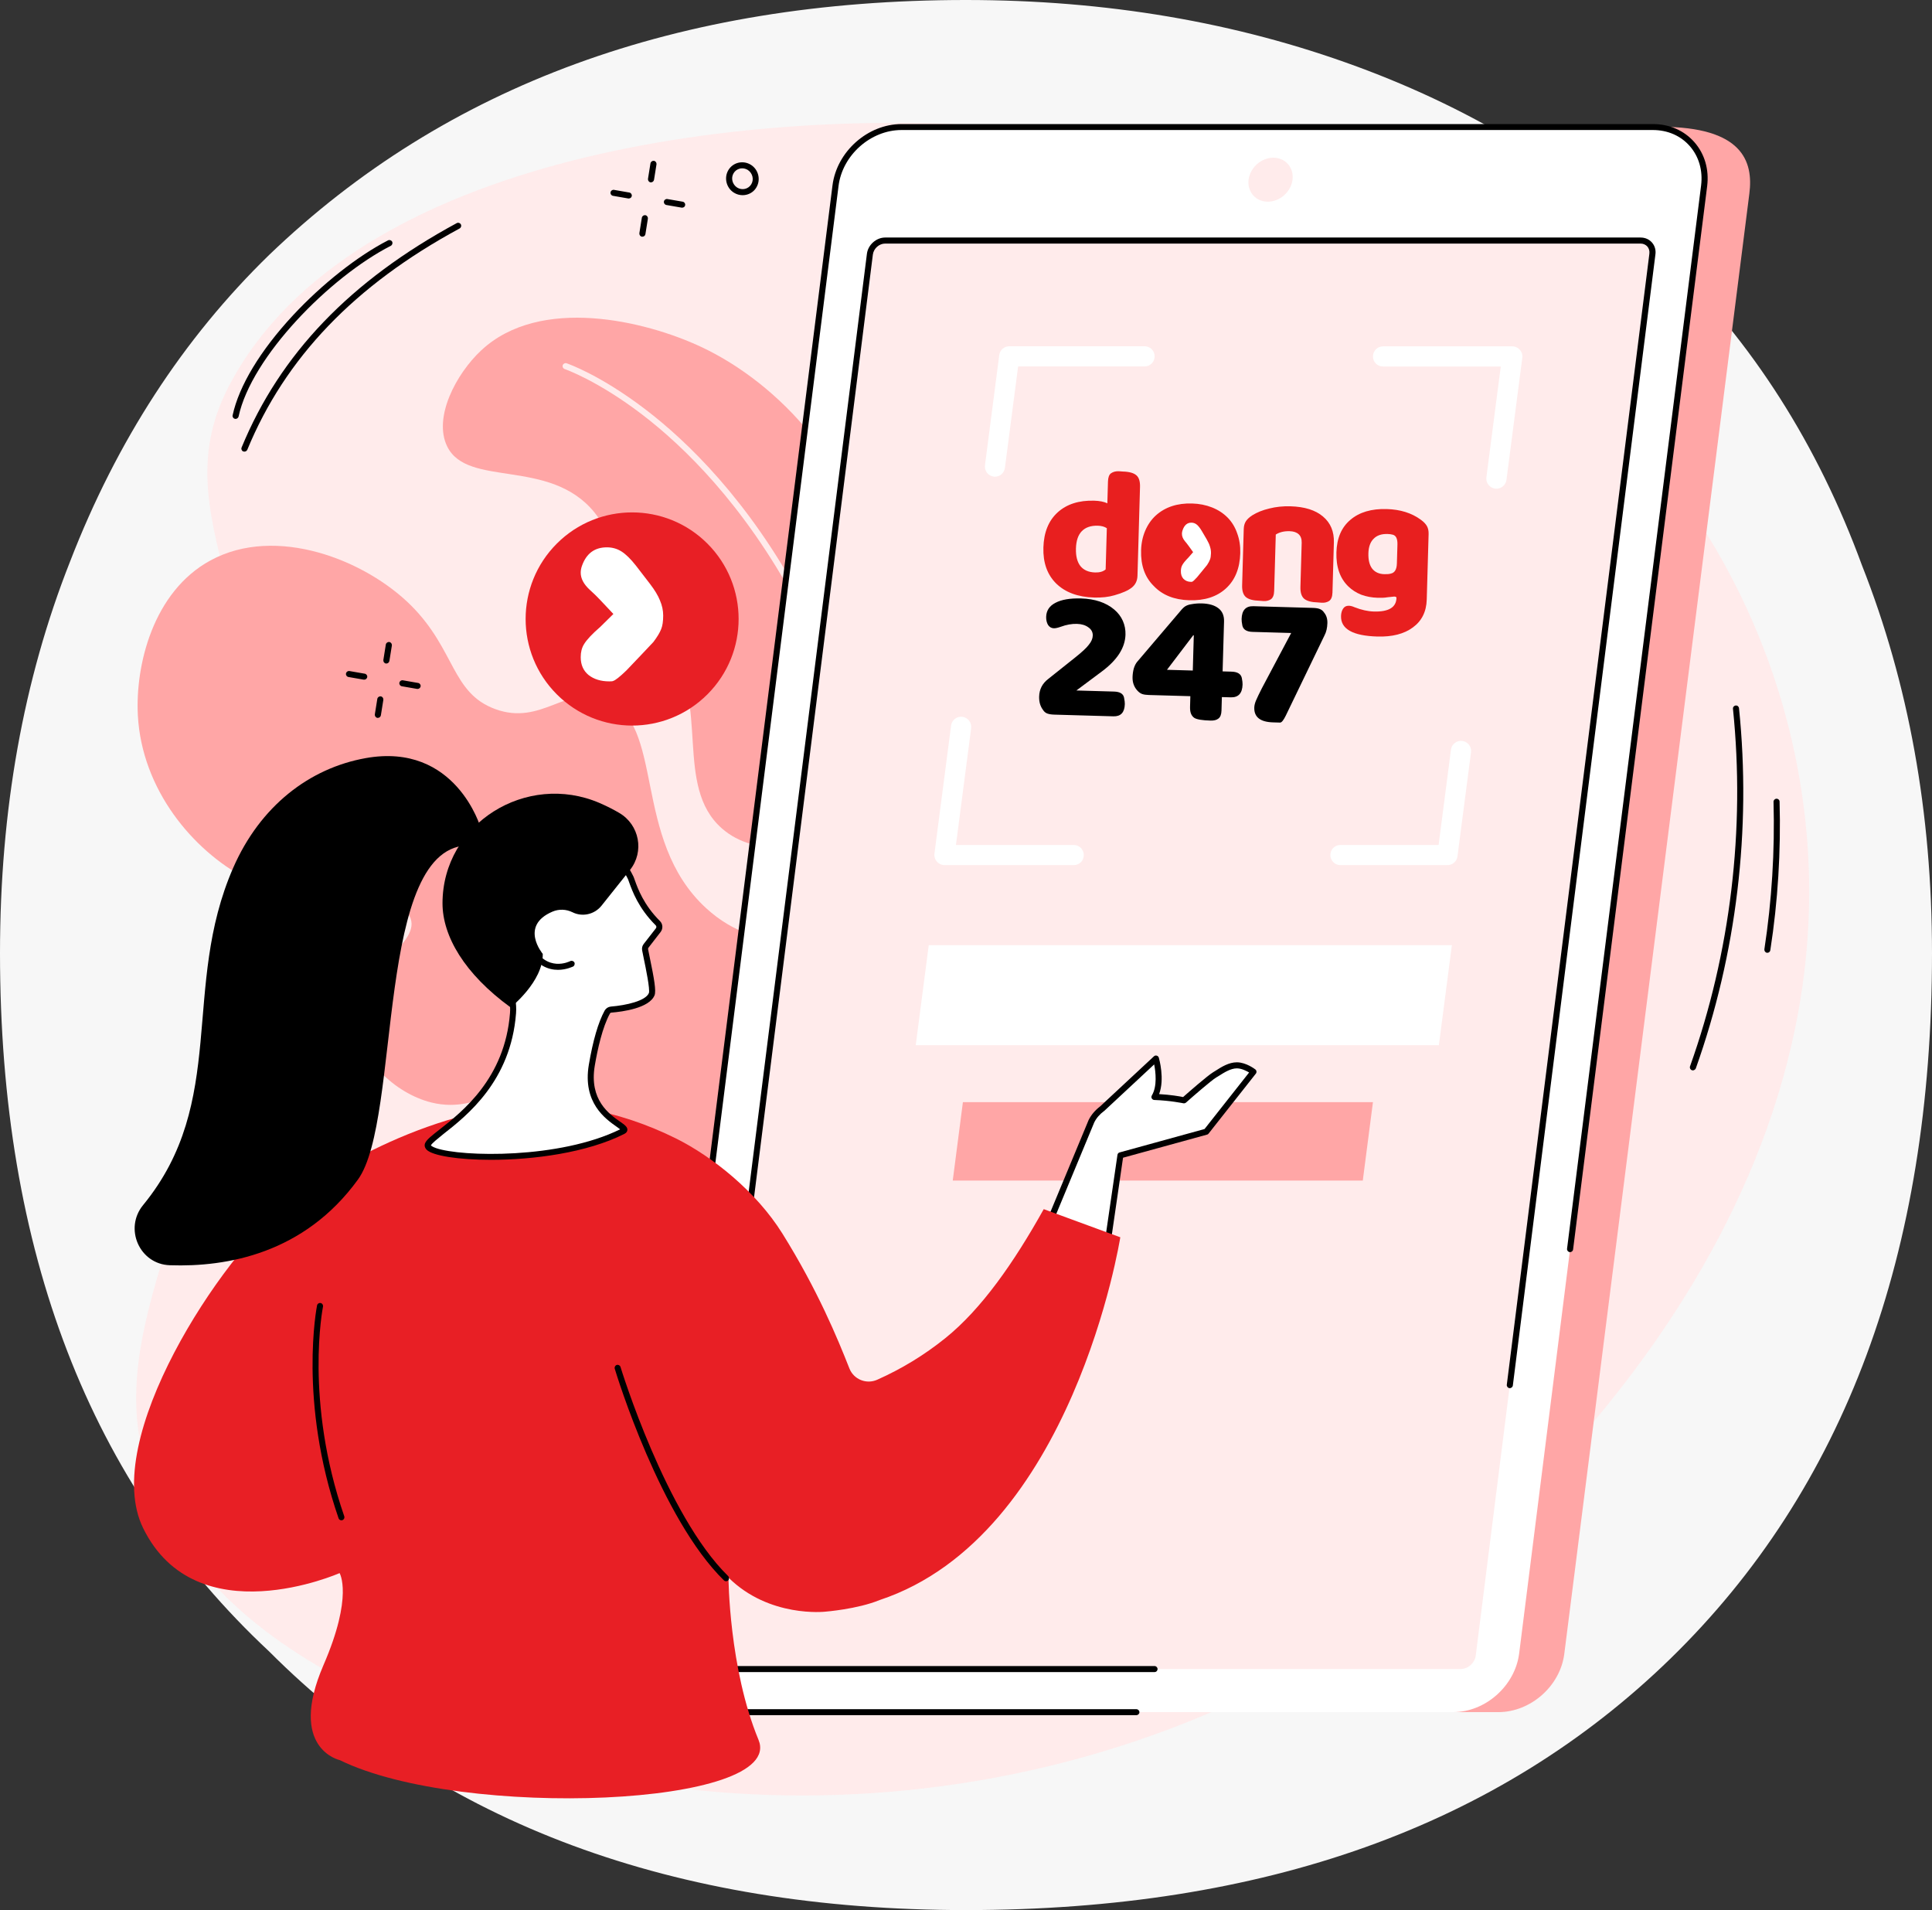 <svg width="173" height="171" viewBox="0 0 173 171" fill="none" xmlns="http://www.w3.org/2000/svg">
<rect x="0" y="0" width="173" height="171" fill="#333333" stroke="none"/>
<path d="M173 85.335C173 112.236 165.186 133.294 149.559 148.509C134.152 163.503 113.132 171 86.5 171C60.308 171 39.508 163.282 24.101 147.847C8.034 132.853 0 112.015 0 85.335C0 72.545 2.091 60.859 6.273 50.275C10.455 39.47 16.398 30.319 24.101 22.822C39.949 7.607 60.748 0 86.5 0C99.046 0 110.711 1.985 121.496 5.954C132.281 9.923 141.525 15.656 149.229 23.153C156.933 30.65 162.765 39.801 166.727 50.605C170.909 61.19 173 72.766 173 85.335Z" fill="#F7F7F7"/>
<g clip-path="url(#clip0)">
<path d="M13.927 133.701C18.346 144.409 28.661 149.488 35.254 152.729C61.237 165.505 100.709 164.036 129.104 140.774C135.745 135.334 168.502 106.813 160.852 68.166C154.088 33.999 120.15 14.167 91.575 11.509C67.903 9.318 31.441 13.675 20.527 34.508C13.664 47.612 27.48 56.022 21.88 85.709C17.034 111.408 8.523 120.597 13.927 133.701Z" fill="#FFEBEB"/>
<path d="M82.581 102.973C89.632 82.55 87.795 74.025 84.335 70.102C83.302 68.929 80.916 66.796 79.26 62.89C77.112 57.827 78.268 54.709 77.743 50.402C76.71 41.975 69.896 34.385 62.763 31.046C57.777 28.715 48.364 26.451 43.092 31.366C40.862 33.441 38.771 37.364 40.042 39.965C41.862 43.69 49.193 40.966 53.202 45.84C54.899 47.907 54.35 49.31 55.112 51.148C55.4 51.829 55.711 52.231 56.187 52.871C57.449 54.562 58.581 56.359 59.868 58.041C63.591 62.898 60.336 70.365 64.632 74.156C67.805 76.962 72.208 75.19 73.209 77.717C73.996 79.719 71.208 80.933 71.331 84.1C71.478 87.941 75.111 89.262 78.817 94.685C80.891 97.729 81.892 100.692 82.581 102.973Z" fill="#FFA6A6"/>
<path d="M82.638 101.2C82.49 101.2 82.367 101.077 82.367 100.929C82.212 84.027 78.063 66.402 71.249 53.79C66.559 45.101 61.18 39.923 57.498 37.109C53.505 34.057 50.586 33.047 50.562 33.039C50.422 32.99 50.34 32.834 50.39 32.695C50.439 32.555 50.595 32.473 50.734 32.522C50.857 32.563 53.751 33.564 57.802 36.658C61.533 39.505 66.977 44.748 71.725 53.536C74.808 59.255 77.472 66.32 79.407 73.983C81.646 82.804 82.818 91.871 82.9 100.929C82.909 101.077 82.794 101.2 82.638 101.2Z" fill="#FFEBEB"/>
<path d="M69.273 117.676C80.17 97.861 79.637 90.066 76.669 86.767C73.446 83.182 68.297 85.955 63.23 81.303C56.474 75.108 59.655 64.712 54.194 62.595C50.75 61.257 48.504 65.007 44.347 63.481C40.419 62.045 40.788 58.172 36.795 54.192C32.712 50.131 24.734 46.972 18.846 50.172C13.706 52.97 12.107 59.55 12.344 64.047C12.705 70.693 17.264 76.133 22.036 78.644C28.899 82.254 35.852 79.629 36.77 82.238C37.623 84.675 31.638 87.054 31.941 91.608C32.154 94.792 35.368 97.902 38.648 98.706C43.199 99.822 45.839 96.006 48.553 97.459C51.398 98.985 49.816 103.883 51.849 108.331C53.538 111.99 57.917 115.871 69.273 117.676Z" fill="#FFA6A6"/>
<path d="M134.163 153.279H66.879C63.976 153.279 61.926 150.94 62.295 148.052L78.858 17.326C79.227 14.438 81.867 12.1 84.77 12.1L148.684 11.353C156.023 11.353 157.015 14.438 156.646 17.326L140.075 148.052C139.714 150.94 137.066 153.279 134.163 153.279Z" fill="#FFA6A6"/>
<path d="M130.121 153.279H62.828C59.925 153.279 57.876 150.924 58.236 148.028L74.816 16.629C75.185 13.724 77.825 11.377 80.727 11.377H148.012C150.914 11.377 152.964 13.732 152.595 16.629L136.032 148.028C135.663 150.924 133.015 153.279 130.121 153.279Z" fill="white"/>
<path d="M62.082 148.208L77.899 22.75C77.981 22.077 78.596 21.535 79.26 21.535H146.905C147.577 21.535 148.045 22.077 147.963 22.75L132.146 148.208C132.064 148.881 131.449 149.422 130.785 149.422H63.14C62.467 149.422 61.992 148.873 62.082 148.208Z" fill="#FFEBEB"/>
<path d="M113.525 18.057C112.443 18.057 111.672 17.179 111.803 16.087C111.943 15.004 112.935 14.118 114.017 14.118C115.099 14.118 115.87 14.996 115.739 16.087C115.599 17.179 114.607 18.057 113.525 18.057Z" fill="#FFEBEB"/>
<path d="M103.382 149.693H63.14C62.738 149.693 62.377 149.537 62.123 149.25C61.869 148.963 61.754 148.577 61.811 148.175L77.628 22.717C77.727 21.921 78.464 21.265 79.26 21.265H146.905C147.307 21.265 147.667 21.421 147.922 21.708C148.176 21.995 148.291 22.381 148.233 22.783L135.467 124.035C135.45 124.183 135.311 124.29 135.163 124.273C135.016 124.257 134.909 124.117 134.926 123.97L147.692 22.717C147.725 22.471 147.659 22.241 147.512 22.069C147.364 21.905 147.151 21.806 146.905 21.806H79.26C78.727 21.806 78.235 22.241 78.161 22.783L62.344 148.241C62.312 148.487 62.377 148.717 62.525 148.889C62.672 149.053 62.886 149.152 63.132 149.152H103.382C103.53 149.152 103.653 149.275 103.653 149.422C103.653 149.57 103.538 149.693 103.382 149.693Z" fill="black"/>
<path d="M101.759 153.55H62.828C61.352 153.55 60.04 152.975 59.122 151.933C58.195 150.883 57.785 149.48 57.974 147.986L74.545 16.596C74.93 13.568 77.702 11.107 80.727 11.107H148.012C149.488 11.107 150.8 11.681 151.718 12.723C152.644 13.773 153.054 15.177 152.866 16.67L140.862 111.859C140.845 112.006 140.706 112.113 140.559 112.097C140.411 112.08 140.304 111.941 140.321 111.793L152.325 16.596C152.489 15.267 152.128 14.011 151.308 13.076C150.496 12.149 149.324 11.64 148.004 11.64H80.727C77.964 11.64 75.431 13.888 75.086 16.653L58.515 148.06C58.351 149.39 58.712 150.645 59.532 151.58C60.344 152.508 61.516 153.016 62.836 153.016H101.759C101.906 153.016 102.029 153.139 102.029 153.287C102.029 153.427 101.906 153.55 101.759 153.55Z" fill="black"/>
<path d="M151.587 95.826C151.554 95.826 151.529 95.818 151.497 95.809C151.357 95.76 151.283 95.604 151.333 95.465C154.957 85.299 156.285 74.23 155.178 63.456C155.162 63.308 155.268 63.177 155.424 63.161C155.572 63.144 155.703 63.251 155.719 63.407C156.834 74.262 155.498 85.405 151.849 95.653C151.8 95.752 151.693 95.826 151.587 95.826Z" fill="black"/>
<path d="M158.261 85.298C158.245 85.298 158.236 85.298 158.22 85.298C158.072 85.274 157.974 85.134 157.99 84.987C158.655 80.638 158.933 76.199 158.81 71.784C158.802 71.637 158.925 71.514 159.073 71.505C159.22 71.497 159.352 71.62 159.352 71.768C159.475 76.207 159.204 80.679 158.523 85.061C158.507 85.2 158.392 85.298 158.261 85.298Z" fill="black"/>
<path d="M21.889 40.432C21.856 40.432 21.823 40.424 21.782 40.416C21.642 40.358 21.577 40.203 21.634 40.063C25.078 31.694 31.375 25.13 40.895 19.977C41.026 19.903 41.19 19.952 41.264 20.083C41.337 20.215 41.288 20.379 41.157 20.453C31.752 25.54 25.537 32.03 22.143 40.268C22.093 40.367 21.995 40.432 21.889 40.432Z" fill="black"/>
<path d="M21.093 37.503C21.077 37.503 21.052 37.503 21.036 37.495C20.888 37.462 20.798 37.322 20.831 37.175C21.396 34.549 23.315 31.374 26.234 28.231C28.85 25.417 32.031 22.914 34.745 21.519C34.876 21.453 35.04 21.503 35.114 21.634C35.18 21.765 35.13 21.929 34.999 22.003C29.506 24.818 22.512 31.948 21.364 37.29C21.331 37.413 21.216 37.503 21.093 37.503Z" fill="black"/>
<path d="M58.294 16.325C58.277 16.325 58.269 16.325 58.253 16.325C58.105 16.301 58.007 16.161 58.023 16.013L58.245 14.627C58.269 14.479 58.409 14.381 58.556 14.397C58.704 14.422 58.802 14.561 58.786 14.709L58.564 16.096C58.54 16.227 58.425 16.325 58.294 16.325Z" fill="black"/>
<path d="M57.523 21.191C57.507 21.191 57.498 21.191 57.482 21.191C57.334 21.166 57.236 21.027 57.252 20.879L57.474 19.492C57.498 19.345 57.638 19.246 57.785 19.263C57.933 19.287 58.032 19.427 58.015 19.575L57.794 20.961C57.777 21.093 57.654 21.191 57.523 21.191Z" fill="black"/>
<path d="M56.31 17.769C56.293 17.769 56.277 17.769 56.26 17.769L54.891 17.531C54.743 17.507 54.645 17.367 54.67 17.22C54.694 17.072 54.834 16.973 54.981 16.998L56.351 17.236C56.498 17.261 56.596 17.4 56.572 17.548C56.556 17.671 56.441 17.769 56.31 17.769Z" fill="black"/>
<path d="M61.09 18.59C61.074 18.59 61.057 18.59 61.041 18.59L59.671 18.352C59.524 18.327 59.425 18.188 59.45 18.04C59.475 17.892 59.614 17.794 59.761 17.819L61.131 18.056C61.278 18.081 61.377 18.221 61.352 18.368C61.336 18.5 61.221 18.59 61.09 18.59Z" fill="black"/>
<path d="M34.597 59.403C34.581 59.403 34.573 59.403 34.556 59.403C34.409 59.378 34.311 59.239 34.327 59.091L34.548 57.704C34.573 57.557 34.712 57.458 34.86 57.474C35.008 57.499 35.106 57.639 35.09 57.786L34.868 59.173C34.843 59.304 34.729 59.403 34.597 59.403Z" fill="black"/>
<path d="M33.835 64.269C33.819 64.269 33.81 64.269 33.794 64.269C33.646 64.244 33.548 64.104 33.564 63.957L33.786 62.57C33.81 62.422 33.95 62.324 34.097 62.34C34.245 62.365 34.343 62.504 34.327 62.652L34.106 64.039C34.081 64.17 33.966 64.269 33.835 64.269Z" fill="black"/>
<path d="M32.621 60.847C32.605 60.847 32.589 60.847 32.572 60.847L31.203 60.609C31.055 60.584 30.957 60.445 30.982 60.297C31.006 60.149 31.146 60.051 31.293 60.075L32.663 60.313C32.81 60.338 32.908 60.478 32.884 60.625C32.859 60.748 32.745 60.847 32.621 60.847Z" fill="black"/>
<path d="M37.402 61.676C37.385 61.676 37.369 61.676 37.353 61.676L35.983 61.438C35.836 61.413 35.737 61.273 35.762 61.126C35.786 60.978 35.926 60.88 36.074 60.904L37.443 61.142C37.59 61.167 37.689 61.306 37.664 61.454C37.639 61.577 37.525 61.676 37.402 61.676Z" fill="black"/>
<path d="M66.501 17.474C66.231 17.474 65.96 17.4 65.722 17.252C65.034 16.826 64.812 15.915 65.222 15.226C65.419 14.898 65.739 14.66 66.116 14.569C66.501 14.479 66.895 14.545 67.231 14.75C67.92 15.177 68.141 16.087 67.731 16.776C67.535 17.113 67.215 17.343 66.838 17.433C66.731 17.458 66.616 17.474 66.501 17.474ZM66.46 15.07C66.387 15.07 66.321 15.078 66.247 15.095C66.01 15.152 65.813 15.3 65.69 15.505C65.427 15.94 65.575 16.514 66.01 16.793C66.223 16.924 66.477 16.965 66.715 16.908C66.952 16.85 67.149 16.703 67.272 16.498C67.535 16.063 67.387 15.488 66.952 15.209C66.797 15.119 66.633 15.07 66.46 15.07Z" fill="black"/>
<path d="M129.614 77.45H120.029C119.529 77.45 119.127 77.048 119.127 76.547C119.127 76.047 119.529 75.645 120.029 75.645H128.819L129.926 67.111C129.991 66.619 130.442 66.266 130.942 66.332C131.434 66.397 131.787 66.849 131.721 67.349L130.508 76.662C130.45 77.114 130.065 77.45 129.614 77.45Z" fill="white"/>
<path d="M133.992 43.751C133.951 43.751 133.91 43.751 133.878 43.743C133.386 43.677 133.033 43.226 133.099 42.725L134.386 32.813H123.842C123.341 32.813 122.94 32.411 122.94 31.911C122.94 31.41 123.341 31.008 123.842 31.008H135.419C135.682 31.008 135.928 31.123 136.1 31.32C136.272 31.517 136.354 31.779 136.313 32.034L134.894 42.971C134.829 43.423 134.443 43.751 133.992 43.751Z" fill="white"/>
<path d="M89.093 42.676C89.052 42.676 89.01 42.676 88.978 42.668C88.486 42.602 88.133 42.151 88.199 41.65L89.478 31.788C89.535 31.336 89.921 31 90.372 31H102.49C102.991 31 103.392 31.402 103.392 31.903C103.392 32.403 102.991 32.805 102.49 32.805H91.167L89.986 41.872C89.929 42.348 89.543 42.676 89.093 42.676Z" fill="white"/>
<path d="M96.152 77.45H84.575C84.312 77.45 84.066 77.335 83.894 77.138C83.722 76.941 83.64 76.678 83.673 76.424L85.165 64.953C85.231 64.461 85.681 64.108 86.182 64.174C86.674 64.239 87.026 64.691 86.961 65.191L85.6 75.645H96.144C96.644 75.645 97.046 76.047 97.046 76.547C97.054 77.048 96.652 77.45 96.152 77.45Z" fill="white"/>
<path d="M128.843 93.573H82L83.164 84.613H130.008L128.843 93.573Z" fill="white"/>
<path d="M122.03 105.692H85.313L86.223 98.669H122.94L122.03 105.692Z" fill="#FFA6A6"/>
<path d="M97.741 100.372C97.938 99.969 98.25 99.584 98.709 99.247L103.522 94.767C103.522 94.767 104.145 96.925 103.391 98.197C104.867 98.246 106.039 98.501 106.039 98.501C106.039 98.501 108.236 96.564 108.786 96.228C109.335 95.891 110.049 95.366 110.787 95.374C111.524 95.383 112.254 95.949 112.254 95.949L108.023 101.315L100.332 103.432L98.528 115.838L93.125 111.49L97.741 100.372Z" fill="white"/>
<path d="M98.52 116.101C98.463 116.101 98.397 116.085 98.348 116.044L92.945 111.695C92.854 111.621 92.822 111.49 92.863 111.383L97.479 100.273C97.479 100.265 97.487 100.265 97.487 100.257C97.717 99.797 98.069 99.387 98.52 99.042L103.325 94.57C103.391 94.505 103.489 94.48 103.579 94.505C103.669 94.529 103.743 94.603 103.768 94.694C103.792 94.776 104.309 96.597 103.792 97.951C104.817 98.008 105.629 98.148 105.941 98.214C106.383 97.82 108.122 96.302 108.622 95.998C108.696 95.949 108.778 95.9 108.86 95.85C109.384 95.514 110.04 95.104 110.746 95.104C110.754 95.104 110.762 95.104 110.77 95.104C111.59 95.112 112.369 95.711 112.402 95.736C112.459 95.777 112.5 95.842 112.508 95.916C112.517 95.99 112.5 96.064 112.451 96.121L108.22 101.487C108.187 101.537 108.138 101.569 108.081 101.578L100.562 103.645L98.782 115.871C98.766 115.97 98.701 116.052 98.61 116.085C98.594 116.093 98.553 116.101 98.52 116.101ZM93.453 111.399L98.323 115.321L100.062 103.391C100.078 103.284 100.152 103.194 100.258 103.17L107.859 101.077L111.852 96.014C111.598 95.867 111.18 95.653 110.77 95.645C110.762 95.645 110.762 95.645 110.754 95.645C110.204 95.645 109.622 96.014 109.155 96.31C109.073 96.359 108.991 96.417 108.909 96.458C108.474 96.72 106.81 98.164 106.203 98.706C106.137 98.763 106.047 98.788 105.965 98.772C105.957 98.772 104.801 98.525 103.366 98.476C103.268 98.476 103.186 98.419 103.136 98.337C103.087 98.255 103.095 98.148 103.145 98.066C103.637 97.237 103.481 95.957 103.35 95.293L98.881 99.453C98.873 99.461 98.865 99.469 98.856 99.469C98.471 99.756 98.168 100.101 97.979 100.495L93.453 111.399Z" fill="black"/>
<path d="M100.316 110.768L93.461 108.249C90.772 113.065 87.877 117.2 84.655 119.793C82.761 121.32 80.711 122.559 78.555 123.519C77.587 123.953 76.456 123.502 76.062 122.517C74.988 119.793 73.217 115.502 70.068 110.448C67.699 106.649 63.771 103.531 60.516 101.914C55.449 99.403 49.562 98.181 43.945 99.305C33.114 101.471 25.709 107.781 25.709 107.781C19.822 112.491 8.933 128.909 12.82 136.811C17.576 146.501 30.408 140.832 30.408 140.832C30.408 140.832 31.654 142.866 28.973 149.053C25.718 156.569 30.432 157.578 30.432 157.578C41.387 162.936 70.396 161.739 67.92 155.757C65.272 149.349 65.231 141.234 65.231 141.234C68.888 144.852 73.889 144.286 73.889 144.286C73.889 144.286 76.775 144.064 78.768 143.244C96.101 137.492 100.316 110.768 100.316 110.768Z" fill="#E81F25"/>
<path d="M30.572 136.105C30.457 136.105 30.35 136.032 30.317 135.925C26.693 125.43 28.374 116.946 28.391 116.864C28.423 116.716 28.563 116.626 28.71 116.651C28.858 116.684 28.948 116.823 28.924 116.971C28.907 117.053 27.251 125.398 30.826 135.744C30.875 135.884 30.801 136.04 30.662 136.089C30.629 136.105 30.596 136.105 30.572 136.105Z" fill="black"/>
<path d="M65.017 141.562C64.952 141.562 64.878 141.537 64.829 141.488C59.155 135.949 55.211 123.084 55.047 122.534C55.006 122.394 55.088 122.238 55.227 122.197C55.367 122.156 55.522 122.239 55.563 122.378C55.604 122.509 59.63 135.654 65.198 141.094C65.304 141.201 65.304 141.373 65.206 141.48C65.157 141.537 65.083 141.562 65.017 141.562Z" fill="black"/>
<path d="M50.135 73.639C52.325 73.647 54.342 74.837 55.44 76.724C55.949 77.602 56.408 78.422 56.506 78.652C56.719 79.177 57.187 80.95 58.909 82.648C59.081 82.82 59.106 83.083 58.958 83.272L57.851 84.683C57.777 84.782 57.745 84.905 57.761 85.028C57.892 85.783 58.548 88.507 58.351 89.007C57.941 90.049 55.449 90.337 54.703 90.394C54.563 90.402 54.44 90.484 54.374 90.607C54.137 91.042 53.505 92.281 52.981 95.374C52.194 100.093 56.678 100.823 55.768 101.282C49.389 104.507 37.639 103.777 38.32 102.431C38.878 101.332 45.331 98.476 45.929 90.722C46.306 85.889 39.534 85.487 44.412 76.281C45.552 74.139 48.004 73.623 50.135 73.639Z" fill="white"/>
<path d="M43.961 103.834C41.042 103.834 38.738 103.465 38.205 102.932C38.025 102.743 37.976 102.521 38.082 102.308C38.238 101.996 38.681 101.652 39.353 101.126C41.403 99.518 45.216 96.531 45.667 90.698C45.798 89.024 45.011 87.9 44.183 86.702C42.699 84.56 41.01 82.139 44.183 76.15C45.15 74.328 47.184 73.36 50.078 73.36C50.094 73.36 50.119 73.36 50.135 73.36C52.407 73.368 54.522 74.607 55.67 76.585C56.621 78.226 56.72 78.463 56.752 78.546C56.777 78.619 56.818 78.71 56.851 78.816C57.105 79.53 57.638 81.007 59.089 82.451C59.36 82.714 59.384 83.141 59.155 83.436L58.064 84.847C58.032 84.888 58.023 84.929 58.032 84.978C58.064 85.143 58.122 85.422 58.187 85.742C58.589 87.67 58.761 88.712 58.614 89.097C58.154 90.254 55.752 90.575 54.735 90.656C54.686 90.656 54.645 90.689 54.62 90.73C53.94 91.961 53.505 93.955 53.259 95.407C52.743 98.476 54.555 99.74 55.531 100.421C55.941 100.708 56.195 100.888 56.178 101.159C56.17 101.266 56.121 101.405 55.908 101.512C52.546 103.211 47.733 103.834 43.961 103.834ZM38.583 102.538C38.615 102.571 38.714 102.669 39.042 102.784C41.337 103.58 50.119 103.768 55.531 101.102C55.441 101.036 55.326 100.946 55.219 100.872C54.227 100.175 52.153 98.731 52.726 95.325C53.095 93.151 53.571 91.518 54.145 90.468C54.26 90.271 54.456 90.14 54.686 90.115C56.088 90 57.818 89.606 58.105 88.901C58.22 88.589 57.827 86.669 57.654 85.848C57.589 85.528 57.531 85.241 57.498 85.069C57.466 84.872 57.515 84.667 57.638 84.511L58.737 83.1C58.794 83.017 58.786 82.911 58.712 82.837C57.17 81.311 56.613 79.752 56.342 79.005C56.31 78.898 56.277 78.816 56.252 78.751C56.211 78.644 56.014 78.258 55.203 76.855C54.153 75.042 52.21 73.91 50.135 73.901C50.119 73.901 50.094 73.901 50.078 73.901C48.192 73.901 45.749 74.336 44.658 76.396C41.641 82.09 43.158 84.273 44.625 86.382C45.47 87.604 46.347 88.86 46.208 90.722C45.74 96.794 41.805 99.879 39.689 101.537C39.156 101.972 38.697 102.333 38.583 102.538Z" fill="black"/>
<path d="M53.858 81.089L56.408 77.889C57.72 76.248 57.261 73.836 55.449 72.777C54.949 72.482 54.358 72.178 53.694 71.891C47.143 69.069 39.632 73.729 39.624 80.868C39.624 83.789 41.575 87.177 45.724 90.189C45.724 90.189 48.643 87.883 48.602 85.397C48.602 85.397 46.487 82.886 49.471 81.614C50.045 81.368 50.693 81.393 51.251 81.664C52.144 82.115 53.227 81.869 53.858 81.089Z" fill="black"/>
<path d="M49.963 86.825C49.119 86.825 48.028 86.464 47.225 84.937C47.151 84.806 47.208 84.642 47.339 84.568C47.471 84.494 47.635 84.552 47.708 84.683C48.979 87.087 50.972 86.086 51.062 86.045C51.193 85.98 51.357 86.029 51.431 86.16C51.496 86.291 51.447 86.455 51.316 86.529C51.3 86.529 50.726 86.825 49.963 86.825Z" fill="black"/>
<path d="M43.035 74.09C43.035 74.09 40.822 66.426 32.745 67.871C27.703 68.773 23.299 72.162 20.881 77.692C16.199 88.4 20.438 98.591 12.812 107.888C11.091 109.988 12.493 113.18 15.207 113.27C20.331 113.451 27.252 112.212 32.048 105.606C35.984 100.191 33.508 75.321 42.166 75.69L43.035 74.09Z" fill="black"/>
<path d="M63.346 62.162C67.07 58.436 67.07 52.394 63.346 48.667C59.622 44.941 53.584 44.941 49.86 48.667C46.136 52.394 46.136 58.436 49.86 62.162C53.584 65.889 59.622 65.889 63.346 62.162Z" fill="#E81F25"/>
<path d="M54.925 54.967C53.999 53.972 53.426 53.373 53.206 53.17L52.804 52.797C52.268 52.3 52 51.791 52 51.271C52 51.068 52.037 50.865 52.11 50.661C52.5 49.554 53.243 49 54.34 49C54.827 49 55.266 49.124 55.656 49.373C56.046 49.621 56.473 50.04 56.936 50.627L58.215 52.288C58.63 52.831 58.922 53.317 59.093 53.746C59.288 54.198 59.385 54.65 59.385 55.102C59.385 55.622 59.325 56.029 59.203 56.323C59.081 56.639 58.849 57.023 58.508 57.475L57.484 58.56L56.095 60.018C55.486 60.606 55.083 60.922 54.888 60.967C54.864 60.99 54.754 61.001 54.559 61.001C53.804 61.001 53.182 60.809 52.695 60.425C52.232 60.041 52 59.51 52 58.832C52 58.38 52.097 57.995 52.292 57.679C52.536 57.272 53.024 56.752 53.755 56.119L54.925 54.967Z" fill="white"/>
</g>
<path d="M93.43 49.021C93.469 47.658 93.895 46.608 94.707 45.871C95.52 45.134 96.61 44.785 97.977 44.824C98.463 44.838 98.856 44.916 99.157 45.059L99.213 43.115C99.224 42.736 99.316 42.487 99.489 42.369C99.673 42.24 99.901 42.179 100.172 42.187L100.544 42.214C101.121 42.231 101.524 42.343 101.756 42.551C101.988 42.748 102.097 43.097 102.082 43.6L101.855 51.542C101.842 51.989 101.674 52.342 101.35 52.601C101.026 52.86 100.505 53.092 99.787 53.294C99.262 53.447 98.661 53.514 97.983 53.495C96.526 53.453 95.39 53.035 94.576 52.24C93.773 51.446 93.391 50.373 93.43 49.021ZM98.303 47.064C97.681 47.046 97.202 47.211 96.864 47.559C96.538 47.897 96.365 48.412 96.345 49.104C96.325 49.797 96.463 50.326 96.757 50.692C97.053 51.047 97.488 51.233 98.064 51.25C98.471 51.261 98.785 51.17 99.005 50.975L99.111 47.288C98.9 47.148 98.63 47.073 98.303 47.064Z" fill="#E81F1F"/>
<path d="M111.059 49.525C111.02 50.888 110.588 51.943 109.764 52.691C108.951 53.428 107.862 53.777 106.495 53.738C105.15 53.699 104.094 53.278 103.325 52.473C102.522 51.69 102.14 50.623 102.179 49.271C102.197 48.623 102.322 48.034 102.551 47.504C102.782 46.963 103.1 46.508 103.506 46.139C104.342 45.392 105.42 45.037 106.742 45.075C107.386 45.093 107.982 45.211 108.53 45.428C109.078 45.645 109.544 45.949 109.929 46.34C110.313 46.731 110.599 47.203 110.787 47.756C110.986 48.298 111.077 48.888 111.059 49.525Z" fill="#E81F1F"/>
<path d="M116.559 48.592C116.568 48.257 116.479 48.003 116.292 47.83C116.105 47.657 115.836 47.565 115.486 47.555C114.989 47.541 114.573 47.641 114.239 47.855L114.095 52.898C114.084 53.278 113.981 53.532 113.785 53.661C113.589 53.778 113.367 53.828 113.119 53.81L112.781 53.783C112.205 53.767 111.795 53.654 111.552 53.446C111.321 53.238 111.212 52.889 111.226 52.397L111.37 47.37C111.378 47.091 111.441 46.858 111.559 46.671C111.678 46.485 111.869 46.306 112.134 46.134C112.56 45.867 113.069 45.664 113.661 45.524C114.254 45.373 114.883 45.307 115.55 45.326C116.826 45.363 117.801 45.67 118.474 46.248C119.148 46.816 119.47 47.591 119.442 48.574L119.315 53.048C119.304 53.428 119.2 53.682 119.004 53.81C118.809 53.928 118.587 53.977 118.339 53.959L118 53.932C117.424 53.916 117.015 53.804 116.772 53.596C116.54 53.388 116.432 53.038 116.446 52.546L116.559 48.592Z" fill="#E81F1F"/>
<path d="M124.172 45.573C125.392 45.608 126.412 45.928 127.231 46.532C127.486 46.718 127.667 46.908 127.775 47.101C127.882 47.294 127.932 47.531 127.924 47.81L127.757 53.675C127.726 54.758 127.312 55.59 126.515 56.171C125.73 56.753 124.67 57.024 123.337 56.986C121.134 56.923 120.049 56.311 120.082 55.149C120.09 54.881 120.153 54.659 120.271 54.484C120.389 54.308 120.561 54.224 120.787 54.23C120.934 54.234 121.102 54.278 121.292 54.362C121.907 54.603 122.48 54.731 123.011 54.746C124.344 54.785 125.023 54.379 125.047 53.53C125.049 53.452 124.983 53.411 124.847 53.407C124.802 53.406 124.592 53.428 124.218 53.473C124.024 53.512 123.736 53.526 123.352 53.515C122.832 53.5 122.343 53.408 121.884 53.239C121.437 53.058 121.054 52.812 120.735 52.501C119.987 51.776 119.631 50.759 119.669 49.452C119.705 48.179 120.123 47.207 120.922 46.536C121.722 45.855 122.805 45.534 124.172 45.573ZM124.533 51.352C124.885 51.284 125.069 50.982 125.084 50.446L125.133 48.753C125.147 48.239 125.009 47.945 124.717 47.869C124.582 47.832 124.425 47.81 124.244 47.805C123.702 47.79 123.285 47.934 122.993 48.239C122.702 48.533 122.549 48.964 122.532 49.534C122.516 50.126 122.627 50.582 122.867 50.902C123.117 51.222 123.48 51.389 123.955 51.403C124.214 51.41 124.407 51.393 124.533 51.352Z" fill="#E81F1F"/>
<path d="M96.806 53.577C98.041 53.613 99.03 53.943 99.773 54.569C100.116 54.859 100.373 55.197 100.544 55.583C100.714 55.969 100.793 56.38 100.781 56.816C100.747 57.992 100.041 59.092 98.661 60.116L96.383 61.816L99.75 61.912C100.283 61.927 100.584 62.109 100.653 62.459C100.703 62.706 100.726 62.898 100.722 63.032C100.701 63.782 100.361 64.147 99.704 64.129L94.398 63.977C94.138 63.969 93.929 63.935 93.771 63.875C93.614 63.815 93.487 63.705 93.389 63.545C93.149 63.224 93.035 62.829 93.049 62.359C93.067 61.71 93.338 61.185 93.86 60.786L96.263 58.872C96.89 58.374 97.304 57.988 97.504 57.714C97.728 57.44 97.843 57.169 97.851 56.901C97.86 56.598 97.731 56.354 97.463 56.167C97.197 55.969 96.854 55.864 96.434 55.852C95.97 55.839 95.485 55.926 94.98 56.113C94.717 56.206 94.511 56.251 94.364 56.246C94.148 56.24 93.975 56.14 93.845 55.946C93.726 55.741 93.671 55.498 93.678 55.219C93.695 54.659 93.973 54.241 94.514 53.965C95.056 53.678 95.82 53.549 96.806 53.577Z" fill="black"/>
<path d="M105.737 54.656C105.878 54.481 106.018 54.35 106.156 54.265C106.306 54.179 106.478 54.123 106.672 54.094C106.991 54.036 107.304 54.012 107.61 54.02C108.256 54.039 108.751 54.182 109.095 54.449C109.45 54.717 109.621 55.114 109.606 55.64L109.478 60.106L110.277 60.129C110.81 60.144 111.117 60.332 111.197 60.693C111.247 60.941 111.27 61.138 111.265 61.283C111.243 62.067 110.892 62.449 110.211 62.429L109.412 62.407L109.378 63.615C109.368 63.962 109.276 64.201 109.102 64.33C108.939 64.46 108.705 64.52 108.399 64.511C107.651 64.49 107.165 64.409 106.942 64.268C106.809 64.175 106.71 64.049 106.647 63.89C106.583 63.731 106.555 63.523 106.563 63.266L106.589 62.326L102.882 62.22C102.633 62.213 102.435 62.185 102.289 62.136C102.143 62.087 102.004 61.993 101.872 61.855C101.552 61.521 101.4 61.108 101.414 60.615C101.421 60.358 101.457 60.107 101.52 59.862C101.596 59.607 101.698 59.402 101.827 59.249L105.737 54.656ZM106.898 56.873L106.847 56.872L104.496 59.964L106.808 60.03L106.898 56.873Z" fill="black"/>
<path d="M117.572 54.423C117.833 54.43 118.036 54.464 118.182 54.524C118.339 54.585 118.466 54.689 118.564 54.838C118.773 55.09 118.871 55.407 118.86 55.787C118.848 56.212 118.764 56.574 118.608 56.872L115.135 64.066C114.93 64.485 114.76 64.693 114.624 64.689L113.995 64.671C112.85 64.639 112.289 64.197 112.314 63.346C112.319 63.156 112.37 62.945 112.468 62.712C112.565 62.48 112.74 62.115 112.993 61.618L115.619 56.669L112.167 56.57C111.634 56.555 111.327 56.367 111.247 56.006C111.197 55.758 111.175 55.562 111.179 55.416C111.201 54.633 111.552 54.251 112.233 54.27L117.572 54.423Z" fill="black"/>
<path d="M106.838 49.431C106.519 48.983 106.321 48.712 106.245 48.62L106.105 48.452C105.919 48.227 105.829 48 105.836 47.77C105.839 47.68 105.854 47.591 105.883 47.502C106.037 47.017 106.31 46.78 106.704 46.792C106.879 46.797 107.034 46.856 107.171 46.97C107.308 47.083 107.456 47.272 107.614 47.536L108.052 48.283C108.194 48.526 108.293 48.744 108.348 48.935C108.413 49.137 108.442 49.337 108.436 49.537C108.43 49.766 108.403 49.945 108.355 50.074C108.308 50.212 108.22 50.379 108.092 50.575L107.711 51.044L107.194 51.673C106.968 51.926 106.82 52.061 106.749 52.079C106.74 52.089 106.701 52.093 106.631 52.091C106.36 52.083 106.14 51.992 105.97 51.817C105.808 51.643 105.732 51.406 105.741 51.107C105.746 50.907 105.786 50.739 105.86 50.601C105.953 50.424 106.134 50.2 106.404 49.928L106.838 49.431Z" fill="white"/>
<defs>
<clipPath id="clip0">
<rect width="150" height="150" fill="white" transform="translate(12 11)"/>
</clipPath>
</defs>
</svg>
